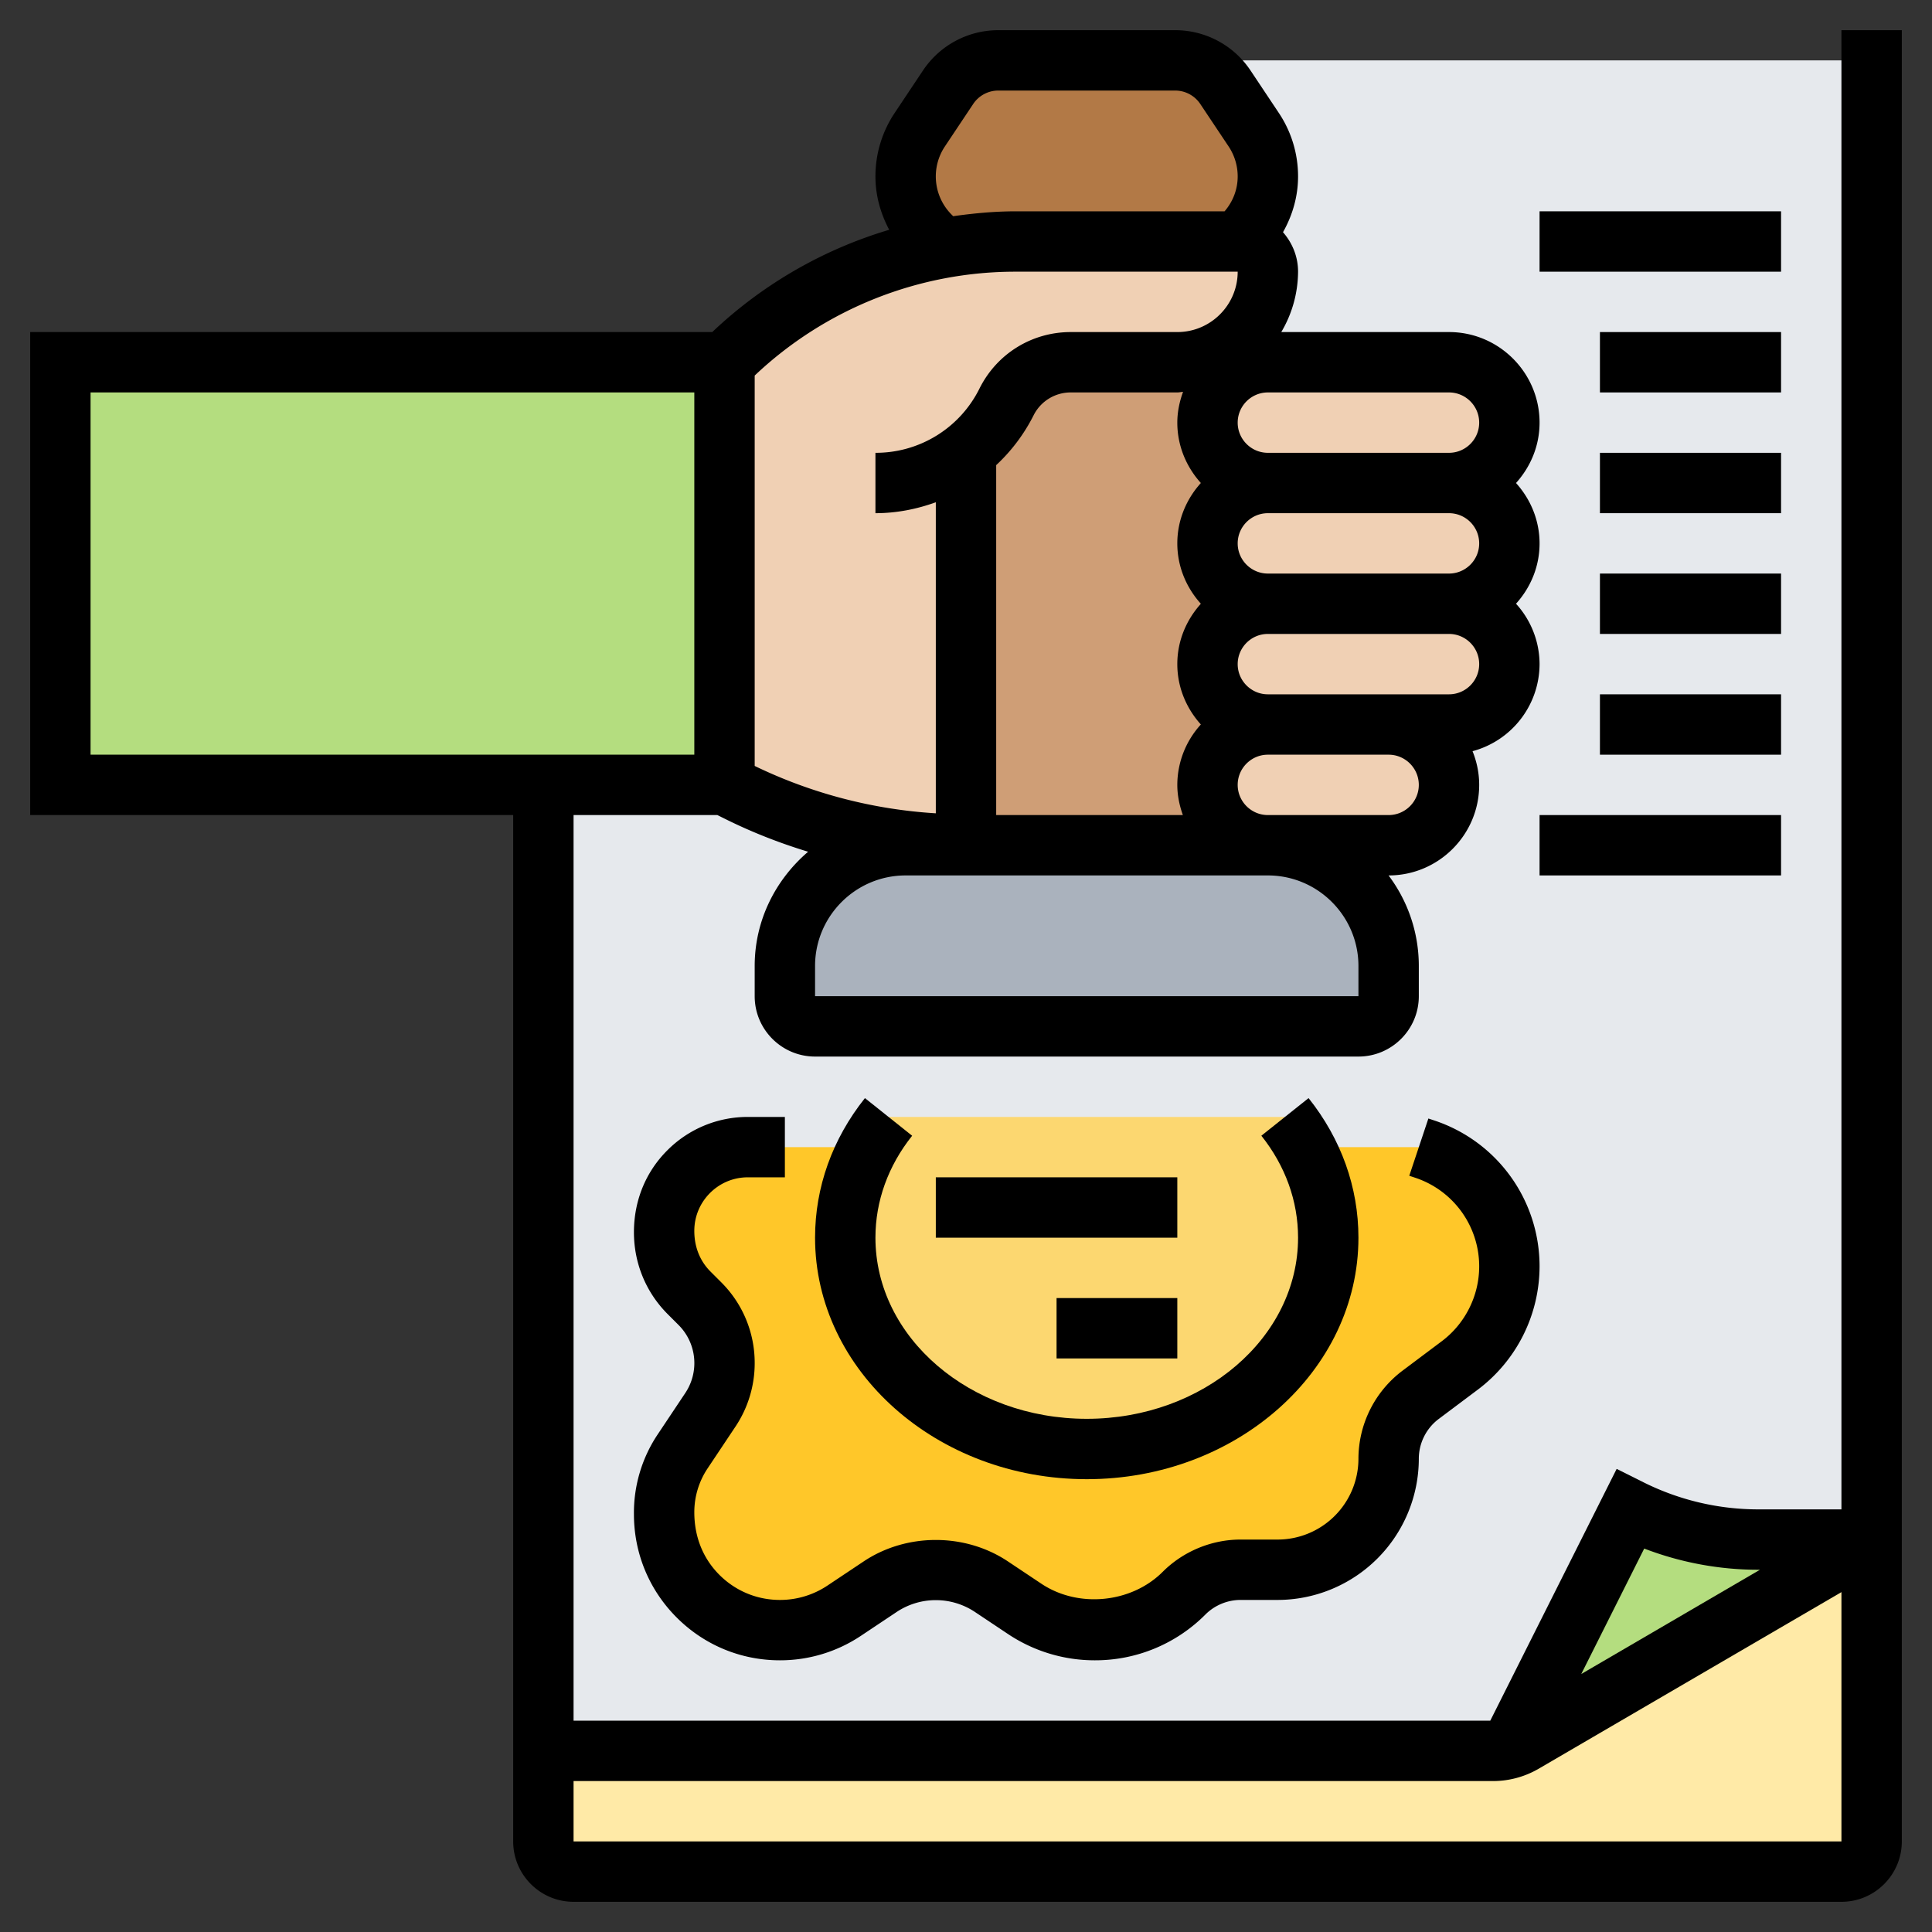 <svg xmlns="http://www.w3.org/2000/svg" xmlns:xlink="http://www.w3.org/1999/xlink" width="512" height="512" x="0" y="0" viewBox="0 0 64 64" style="enable-background:new 0 0 512 512" xml:space="preserve" class=""><rect x="0" y="0" width="64" height="64" fill="#333333" stroke="none"/><g><path fill="#b4dd7f" d="M24 12v14H2V12z" opacity="1" data-original="#b4dd7f"></path><path fill="#ffeaa7" d="M62 51v10c0 .55-.45 1-1 1H19c-.55 0-1-.45-1-1v-3h31.46c.19 0 .38-.03.56-.08.16-.04.31-.11.45-.19z" opacity="1" data-original="#ffeaa7"></path><path fill="#e6e9ed" d="M39 12c1.66 0 3-1.34 3-3 0-.55-.45-1-1-1l.18-.18c.53-.53.82-1.24.82-1.98 0-.55-.16-1.08-.47-1.54l-.94-1.41A1.98 1.98 0 0 0 38.93 2H62v49h-3.76c-1.47 0-2.92-.34-4.24-1l-3.98 7.92c-.18.05-.37.08-.56.08H18V26h6l.42.21C26.78 27.39 29.37 28 32 28h-2c-2.21 0-4 1.79-4 4v1c0 .55.45 1 1 1h18c.55 0 1-.45 1-1v-1c0-2.21-1.79-4-4-4h4c1.1 0 2-.9 2-2 0-.55-.22-1.05-.59-1.41-.36-.37-.86-.59-1.41-.59h2c.55 0 1.05-.22 1.41-.59.37-.36.59-.86.59-1.41 0-1.1-.9-2-2-2 .55 0 1.05-.22 1.41-.59.37-.36.59-.86.59-1.41 0-1.1-.9-2-2-2 .55 0 1.05-.22 1.41-.59.37-.36.59-.86.59-1.41 0-1.1-.9-2-2-2h-6c-.55 0-1.05.22-1.41.59-.09.09-.18.19-.25.29z" opacity="1" data-original="#e6e9ed" class=""></path><path fill="#b4dd7f" d="m62 51-11.53 6.73c-.14.08-.29.15-.45.19L54 50c1.32.66 2.77 1 4.24 1z" opacity="1" data-original="#b4dd7f"></path><path fill="#ffc729" d="M47.2 38.07c1.67.55 2.8 2.12 2.8 3.88 0 1.29-.61 2.51-1.64 3.28l-1.3.98c-.67.5-1.06 1.28-1.06 2.11 0 1.02-.41 1.94-1.08 2.6-.66.67-1.58 1.08-2.6 1.08H41.1c-.71 0-1.38.28-1.87.77-.79.79-1.85 1.23-2.96 1.23-.83 0-1.64-.24-2.32-.7l-1.12-.75c-.54-.36-1.18-.55-1.83-.55s-1.29.19-1.83.55l-1.2.81a3.865 3.865 0 0 1-4.85-.48c-.69-.7-1.12-1.66-1.12-2.72v-.06c0-.72.21-1.42.61-2.01l.92-1.39c.31-.46.47-.99.47-1.54 0-.74-.29-1.45-.82-1.98l-.35-.35c-.53-.53-.83-1.25-.83-2.01v-.04c0-1.54 1.24-2.78 2.78-2.78h3.99c-.49.91-.77 1.93-.77 3 0 3.87 3.58 7 8 7s8-3.13 8-7c0-1.07-.28-2.09-.77-3H47z" opacity="1" data-original="#ffc729"></path><path fill="#fcd770" d="M29.43 37h13.14c.25.31.47.65.66 1 .49.91.77 1.93.77 3 0 3.87-3.58 7-8 7s-8-3.13-8-7c0-1.07.28-2.09.77-3 .19-.35.41-.69.66-1z" opacity="1" data-original="#fcd770" class=""></path><path fill="#b27946" d="M41.53 4.3c.31.46.47.99.47 1.54 0 .74-.29 1.45-.82 1.98L41 8h-7.34c-.83 0-1.64.07-2.44.22l-.4-.4c-.53-.53-.82-1.24-.82-1.98 0-.55.16-1.08.47-1.54l.94-1.41c.37-.56.99-.89 1.66-.89h5.86c.67 0 1.29.33 1.66.89z" opacity="1" data-original="#b27946"></path><path fill="#cf9e76" d="M40 14c0 1.1.9 2 2 2-.55 0-1.05.22-1.41.59-.37.36-.59.86-.59 1.41 0 1.1.9 2 2 2-.55 0-1.05.22-1.41.59-.37.36-.59.86-.59 1.41 0 1.1.9 2 2 2-.55 0-1.05.22-1.41.59-.37.36-.59.86-.59 1.41 0 1.1.9 2 2 2H32V14.96c.55-.43 1.01-.99 1.34-1.64.41-.81 1.23-1.32 2.13-1.32H39l1.34.88c-.22.32-.34.71-.34 1.12z" opacity="1" data-original="#cf9e76"></path><path fill="#aab2bd" d="M46 32v1c0 .55-.45 1-1 1H27c-.55 0-1-.45-1-1v-1c0-2.21 1.79-4 4-4h12c2.21 0 4 1.79 4 4z" opacity="1" data-original="#aab2bd" class=""></path><path fill="#f0d0b4" d="M48 16c1.1 0 2 .9 2 2 0 .55-.22 1.05-.59 1.41-.36.37-.86.59-1.41.59h-6c-1.1 0-2-.9-2-2 0-.55.22-1.05.59-1.41.36-.37.86-.59 1.41-.59zM47.41 24.59c.37.36.59.86.59 1.41 0 1.1-.9 2-2 2h-4c-1.1 0-2-.9-2-2 0-.55.22-1.05.59-1.41.36-.37.86-.59 1.41-.59h4c.55 0 1.05.22 1.41.59zM48 20c1.1 0 2 .9 2 2 0 .55-.22 1.05-.59 1.41-.36.37-.86.59-1.41.59h-6c-1.1 0-2-.9-2-2 0-.55.22-1.05.59-1.41.36-.37.86-.59 1.41-.59zM42 12h6c1.1 0 2 .9 2 2 0 .55-.22 1.05-.59 1.41-.36.37-.86.59-1.41.59h-6a2.006 2.006 0 0 1-1.66-3.12c.07-.1.16-.2.25-.29.36-.37.86-.59 1.41-.59z" opacity="1" data-original="#f0d0b4"></path><path fill="#f0d0b4" d="M32 14.96V28c-2.63 0-5.22-.61-7.58-1.79L24 26V12c1.98-1.98 4.5-3.29 7.22-3.78.8-.15 1.61-.22 2.44-.22H41c.55 0 1 .45 1 1 0 1.66-1.34 3-3 3h-3.53c-.9 0-1.72.51-2.13 1.32-.33.65-.79 1.21-1.34 1.64z" opacity="1" data-original="#f0d0b4"></path><path d="M61 1v49h-2.764a8.509 8.509 0 0 1-3.789-.895l-.893-.446L49.367 57H19V27h4.764l.211.105c.897.449 1.834.818 2.795 1.11C25.696 29.134 25 30.48 25 32v1c0 1.103.897 2 2 2h18c1.103 0 2-.897 2-2v-1a4.98 4.98 0 0 0-1.002-3H46c1.654 0 3-1.346 3-3 0-.395-.081-.77-.22-1.116A2.995 2.995 0 0 0 51 22a2.98 2.98 0 0 0-.78-2c.48-.532.78-1.229.78-2s-.301-1.468-.78-2c.48-.532.78-1.229.78-2 0-1.654-1.346-3-3-3h-5.556A3.959 3.959 0 0 0 43 9c0-.502-.192-.956-.499-1.308.316-.56.499-1.187.499-1.847 0-.75-.22-1.478-.636-2.102l-.938-1.407A2.996 2.996 0 0 0 38.93 1h-5.86c-1.005 0-1.938.5-2.496 1.336l-.938 1.407A3.778 3.778 0 0 0 29 5.845c0 .629.169 1.227.456 1.767A14.543 14.543 0 0 0 23.594 11H1v16h16v34c0 1.103.897 2 2 2h42c1.103 0 2-.897 2-2V1zM33.657 9H41c0 1.103-.897 2-2 2h-3.528c-1.29 0-2.449.716-3.025 1.87A3.832 3.832 0 0 1 29 15v2c.699 0 1.37-.134 2-.362v10.304a15.996 15.996 0 0 1-6-1.569V12.441A12.56 12.56 0 0 1 33.657 9zM49 18c0 .551-.449 1-1 1h-6c-.551 0-1-.449-1-1s.449-1 1-1h6c.551 0 1 .449 1 1zm-9.22-2c-.48.532-.78 1.229-.78 2s.301 1.468.78 2c-.48.532-.78 1.229-.78 2s.301 1.468.78 2a2.976 2.976 0 0 0-.78 2c0 .352.072.686.184 1H33V15.408a5.843 5.843 0 0 0 1.236-1.644A1.373 1.373 0 0 1 35.472 13H39c.065 0 .126-.016.19-.019-.116.319-.19.66-.19 1.019 0 .771.301 1.468.78 2zM45 33H27v-1c0-1.654 1.346-3 3-3h12c1.654 0 3 1.346 3 3zm1-6h-4c-.551 0-1-.449-1-1s.449-1 1-1h4c.551 0 1 .449 1 1s-.449 1-1 1zm2-4h-6c-.551 0-1-.449-1-1s.449-1 1-1h6c.551 0 1 .449 1 1s-.449 1-1 1zm1-9c0 .551-.449 1-1 1h-6c-.551 0-1-.449-1-1s.449-1 1-1h6c.551 0 1 .449 1 1zM31.524 7.11a1.79 1.79 0 0 1-.224-2.258l.938-1.407A1 1 0 0 1 33.07 3h5.859a1 1 0 0 1 .832.445l.939 1.407c.196.295.3.638.3.993 0 .43-.157.832-.434 1.155h-6.91c-.704 0-1.396.065-2.081.162zM3 13h20v12H3zm51.467 38.298c1.2.461 2.485.702 3.769.702h.065l-5.92 3.454zM19 61v-2h30.459c.53 0 1.052-.141 1.512-.409L61 52.741V61z" fill="#000000" opacity="1" data-original="#000000" class=""></path><path d="M28.652 36.376C27.571 37.733 27 39.332 27 41c0 4.411 4.038 8 9 8s9-3.589 9-8c0-1.668-.571-3.267-1.652-4.624l-1.564 1.246C42.58 38.621 43 39.789 43 41c0 3.309-3.14 6-7 6s-7-2.691-7-6c0-1.211.42-2.379 1.216-3.377z" fill="#000000" opacity="1" data-original="#000000" class=""></path><path d="M21.777 47.531A4.667 4.667 0 0 0 21 50.162c0 1.292.503 2.507 1.417 3.421S24.545 55 25.837 55h.001a4.82 4.82 0 0 0 2.683-.813l1.201-.801a2.34 2.34 0 0 1 2.555 0l1.114.743a5.17 5.17 0 0 0 2.876.871 5.147 5.147 0 0 0 3.666-1.519c.306-.306.73-.481 1.162-.481h1.227A4.684 4.684 0 0 0 47 48.322c0-.515.246-1.007.658-1.316l1.304-.978A5.12 5.12 0 0 0 51 41.952c0-2.197-1.4-4.14-3.484-4.834l-.199-.066-.633 1.897.199.066A3.093 3.093 0 0 1 49 41.952c0 .969-.463 1.895-1.238 2.477l-1.304.978A3.663 3.663 0 0 0 45 48.322 2.68 2.68 0 0 1 42.322 51h-1.227c-.959 0-1.898.389-2.577 1.067-1.039 1.04-2.796 1.212-4.018.398l-1.114-.743c-1.417-.945-3.356-.945-4.773 0l-1.201.801a2.828 2.828 0 0 1-1.574.477h-.001c-.758 0-1.47-.295-2.006-.831S23 50.92 23 50.096c0-.52.152-1.022.441-1.455l.923-1.384A3.778 3.778 0 0 0 25 45.155a3.763 3.763 0 0 0-1.11-2.679l-.354-.354c-.346-.346-.536-.808-.536-1.347 0-.474.185-.92.52-1.255s.781-.52 1.256-.52H26v-2h-1.224a3.754 3.754 0 0 0-2.669 1.105C21.393 38.818 21 39.767 21 40.82c0 1.028.398 1.993 1.122 2.716l.354.354a1.785 1.785 0 0 1 .224 2.257z" fill="#000000" opacity="1" data-original="#000000" class=""></path><path d="M31 39h8v2h-8zM35 43h4v2h-4zM51 27h8v2h-8zM53 23h6v2h-6zM53 19h6v2h-6zM53 15h6v2h-6zM53 11h6v2h-6zM51 7h8v2h-8z" fill="#000000" opacity="1" data-original="#000000" class=""></path></g></svg>